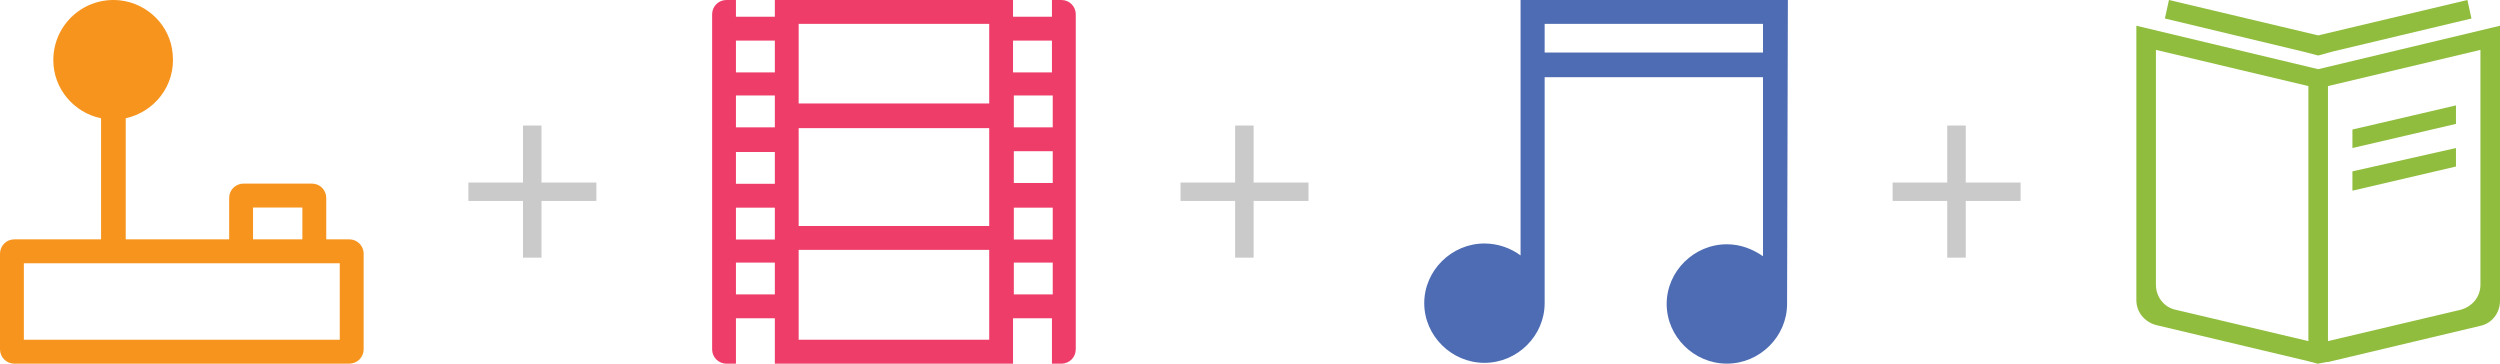 <svg width="165" height="24" viewBox="0 0 165 24" fill="none" xmlns="http://www.w3.org/2000/svg">
<path d="M153 4.566L141 1.699V19.805C141 20.602 141.538 21.239 142.291 21.451L152.354 23.841L152.946 24H153L153.538 23.894H153.646L163.709 21.504C164.462 21.345 165 20.655 165 19.858V1.699L153 4.566ZM143.583 20.442C142.83 20.283 142.291 19.593 142.291 18.797V3.292L152.354 5.681V22.513L143.583 20.442ZM163.709 18.797C163.709 19.593 163.17 20.23 162.417 20.442L153.646 22.513V5.681L163.709 3.292V18.797Z" fill="#90BD3E"/>
<path d="M162.094 6.956L155.26 8.549V9.77L162.094 8.177V6.956Z" fill="#90BD3E"/>
<path d="M162.094 9.77L155.26 11.31V12.584L162.094 10.991V9.77Z" fill="#90BD3E"/>
<path d="M153 3.664L153.969 3.398L163.117 1.221L162.848 0L153 2.336L143.152 0L142.883 1.221L152.193 3.451L153 3.664Z" fill="#90BD3E"/>
<path d="M118 0H100.358V1.575V16.858C99.722 16.385 98.874 16.07 97.974 16.07C95.801 16.07 94 17.856 94 20.009C94 22.162 95.801 23.948 97.974 23.948C100.146 23.948 101.947 22.162 101.947 20.009V5.094H116.358V16.91C115.669 16.438 114.874 16.122 113.974 16.122C111.801 16.122 110 17.908 110 20.061C110 22.214 111.801 24 113.974 24C116.146 24 117.947 22.214 117.947 20.061L118 0ZM101.947 3.519V1.575H116.358V3.466H101.947V3.519Z" fill="#4E6CB3"/>
<path d="M22.424 15.798H21.532V13.064C21.532 12.538 21.112 12.118 20.586 12.118H19.956H16.7H16.07C15.545 12.118 15.125 12.538 15.125 13.064V15.798H8.298V7.806C10.188 7.386 11.606 5.651 11.396 3.548C11.239 1.708 9.768 0.235 7.93 0.025C5.567 -0.238 3.519 1.602 3.519 3.968C3.519 5.861 4.884 7.438 6.67 7.806V15.798H0.945C0.42 15.798 3.20535e-06 16.219 3.20535e-06 16.744V17.375V22.423V23.054C3.20535e-06 23.579 0.42 24 0.945 24H23.055C23.58 24 24 23.579 24 23.054V16.744C24 16.219 23.58 15.798 23.055 15.798H22.424ZM16.7 13.695H19.956V15.798H16.7V13.695ZM22.424 22.423H1.575V17.375H22.424V22.423Z" fill="#F7941D"/>
<path d="M69.428 0V1.103H66.86V0H66.441H51.559H51.14V1.103H48.572V0H47.943C47.419 0 47 0.42 47 0.945V23.055C47 23.58 47.419 24 47.943 24H48.572V21.007H51.14V24H52.712H65.288H66.86V21.007H69.428V24H70.057C70.581 24 71 23.58 71 23.055V0.945C71 0.42 70.581 0 70.057 0H69.428ZM69.428 2.678V4.779H66.86V2.678H69.428ZM65.288 6.827H52.712V1.575H65.288V6.827ZM51.14 8.403H48.572V6.302H51.14V8.403ZM51.14 10.031V12.131H48.572V10.031H51.14ZM51.14 13.707V15.807H48.572V13.707H51.14ZM52.712 8.455H65.288V14.915H52.712V8.455ZM66.913 13.707H69.48V15.807H66.913V13.707ZM66.913 12.079V9.978H69.48V12.079H66.913ZM66.913 8.403V6.302H69.48V8.403H66.913ZM51.14 2.678V4.779H48.572V2.678H51.14ZM48.572 19.431V17.33H51.14V19.431H48.572ZM52.712 22.424V16.49H65.288V22.424H52.712ZM66.913 19.431V17.33H69.48V19.431H66.913Z" fill="#EE3D69"/>
<path opacity="0.3" d="M129.739 12.048H133.36V13.261H129.739V17.005H128.518V13.261H124.914V12.048H128.518V8.286H129.739V12.048Z" fill="#4E4E4E"/>
<path opacity="0.3" d="M82.739 12.048H86.36V13.261H82.739V17.005H81.518V13.261H77.914V12.048H81.518V8.286H82.739V12.048Z" fill="#4E4E4E"/>
<path opacity="0.3" d="M35.739 12.048H39.36V13.261H35.739V17.005H34.518V13.261H30.914V12.048H34.518V8.286H35.739V12.048Z" fill="#4E4E4E"/>
</svg>